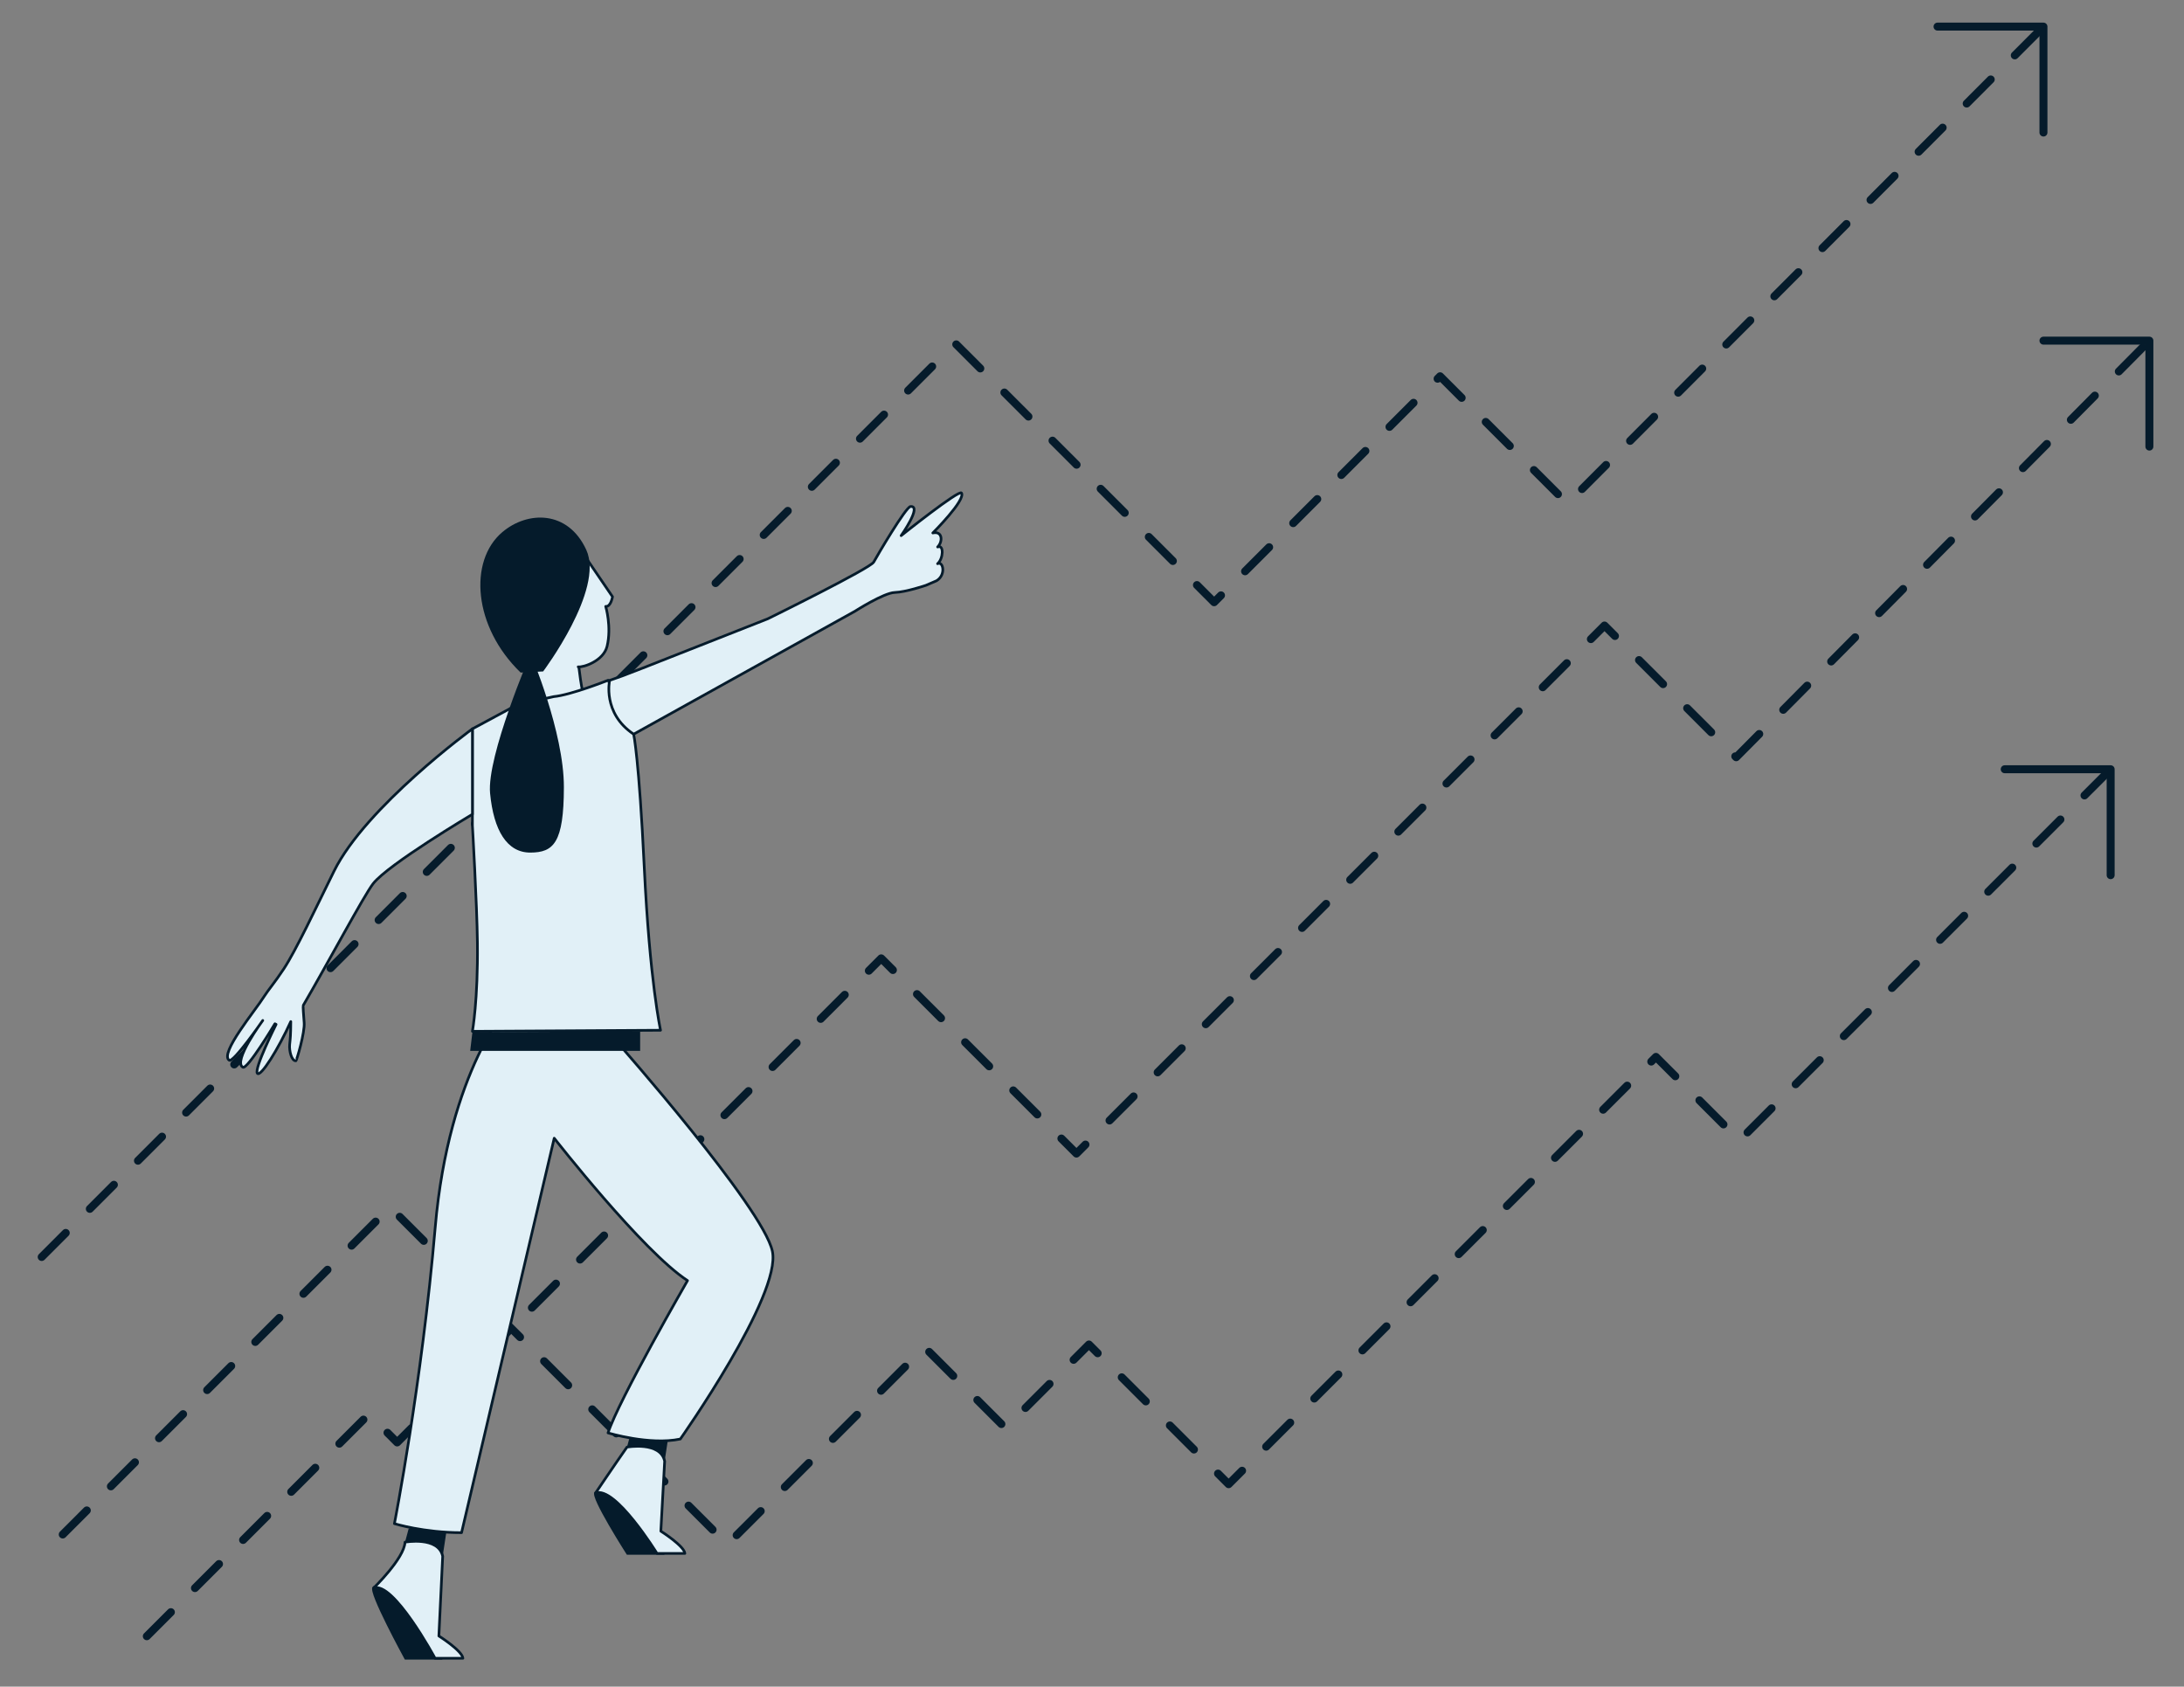 <svg xmlns="http://www.w3.org/2000/svg" id="Layer_1" viewBox="0 0 411.188 317.54"><rect x="0" y="0" width="411.188" height="317.54" fill="#808080" stroke="none"/><path d="m27.642,308.793c-.192,0-.384-.073-.53-.22-.293-.293-.293-.768,0-1.061l4.531-4.531c.293-.293.768-.293,1.061,0s.293.768,0,1.061l-4.531,4.531c-.146.146-.338.22-.53.22Zm9.062-9.062c-.192,0-.384-.073-.53-.22-.293-.293-.293-.768,0-1.061l4.531-4.531c.293-.293.768-.293,1.061,0s.293.768,0,1.061l-4.531,4.531c-.146.146-.338.22-.53.22Zm9.063-9.063c-.192,0-.384-.073-.53-.22-.293-.293-.293-.768,0-1.061l4.531-4.531c.293-.293.768-.293,1.061,0s.293.768,0,1.061l-4.531,4.531c-.146.146-.338.22-.53.22Zm9.062-9.062c-.192,0-.384-.073-.53-.22-.293-.293-.293-.768,0-1.061l4.531-4.531c.293-.293.768-.293,1.061,0s.293.768,0,1.061l-4.531,4.531c-.146.146-.338.22-.53.22Zm9.062-9.062c-.192,0-.384-.073-.53-.22-.293-.293-.293-.768,0-1.061l4.531-4.531c.293-.293.768-.293,1.061,0s.293.768,0,1.061l-4.531,4.531c-.146.146-.338.22-.53.22Zm10.885-.236c-.192,0-.384-.073-.53-.22l-1.822-1.822c-.293-.293-.293-.768,0-1.061s.768-.293,1.061,0l1.292,1.292,2.18-2.18c.293-.293.768-.293,1.061,0s.293.768,0,1.061l-2.71,2.71c-.146.146-.338.22-.53.22Zm7.241-7.241c-.192,0-.384-.073-.53-.22-.293-.293-.293-.768,0-1.061l4.531-4.531c.293-.293.768-.293,1.061,0s.293.768,0,1.061l-4.531,4.531c-.146.146-.338.22-.53.22Zm9.062-9.062c-.192,0-.384-.073-.53-.22-.293-.293-.293-.768,0-1.061l4.531-4.531c.293-.293.768-.293,1.061,0s.293.768,0,1.061l-4.531,4.531c-.146.146-.338.22-.53.22Zm9.062-9.062c-.192,0-.384-.073-.53-.22-.293-.293-.293-.768,0-1.061l4.531-4.531c.293-.293.768-.293,1.061,0s.293.768,0,1.061l-4.531,4.531c-.146.146-.338.22-.53.22Zm9.063-9.063c-.192,0-.384-.073-.53-.22-.293-.293-.293-.768,0-1.061l4.531-4.531c.293-.293.768-.293,1.061,0s.293.768,0,1.061l-4.531,4.531c-.146.146-.338.22-.53.22Zm9.062-9.062c-.192,0-.384-.073-.53-.22-.293-.293-.293-.768,0-1.061l4.531-4.531c.293-.293.768-.293,1.061,0s.293.768,0,1.061l-4.531,4.531c-.146.146-.338.22-.53.22Zm9.062-9.062c-.192,0-.384-.073-.53-.22-.293-.293-.293-.768,0-1.061l4.531-4.531c.293-.293.768-.293,1.061,0s.293.768,0,1.061l-4.531,4.531c-.146.146-.338.22-.53.22Zm75.336-1.828c-.192,0-.384-.073-.53-.22l-2.834-2.834c-.293-.293-.293-.768,0-1.061s.768-.293,1.061,0l2.304,2.304,1.167-1.167c.293-.293.768-.293,1.061,0s.293.768,0,1.061l-1.697,1.697c-.146.146-.338.22-.53.22Zm6.229-6.229c-.192,0-.384-.073-.53-.22-.293-.293-.293-.768,0-1.061l4.531-4.531c.293-.293.768-.293,1.061,0s.293.768,0,1.061l-4.531,4.531c-.146.146-.338.22-.53.22Zm-72.503-1.005c-.192,0-.384-.073-.53-.22-.293-.293-.293-.768,0-1.061l4.532-4.532c.293-.293.768-.293,1.061,0s.293.768,0,1.061l-4.532,4.532c-.146.146-.338.22-.53.22Zm58.908-.131c-.192,0-.384-.073-.53-.22l-4.531-4.531c-.293-.293-.293-.768,0-1.061s.768-.293,1.061,0l4.531,4.531c.293.293.293.768,0,1.061-.146.146-.338.22-.53.22Zm22.657-7.927c-.192,0-.384-.073-.53-.22-.293-.293-.293-.768,0-1.061l4.531-4.531c.293-.293.768-.293,1.061,0s.293.768,0,1.061l-4.531,4.531c-.146.146-.338.22-.53.22Zm-72.502-1.006c-.192,0-.384-.073-.53-.22-.293-.293-.293-.768,0-1.061l4.531-4.531c.293-.293.768-.293,1.061,0s.293.768,0,1.061l-4.531,4.531c-.146.146-.338.22-.53.22Zm40.782-.13c-.192,0-.384-.073-.53-.22l-4.531-4.531c-.293-.293-.293-.768,0-1.061s.768-.293,1.061,0l4.531,4.531c.293.293.293.768,0,1.061-.146.146-.338.22-.53.22Zm40.782-7.927c-.192,0-.384-.073-.53-.22-.293-.293-.293-.768,0-1.061l4.531-4.531c.293-.293.768-.293,1.061,0s.293.768,0,1.061l-4.531,4.531c-.146.146-.338.22-.53.22Zm-72.502-1.006c-.192,0-.384-.073-.53-.22-.293-.293-.293-.768,0-1.061l4.531-4.531c.293-.293.768-.293,1.061,0s.293.768,0,1.061l-4.531,4.531c-.146.146-.338.22-.53.22Zm22.657-.13c-.192,0-.384-.073-.53-.22l-4.532-4.532c-.293-.293-.293-.768,0-1.061s.768-.293,1.061,0l4.532,4.532c.293.293.293.768,0,1.061-.146.146-.338.22-.53.22Zm58.907-7.927c-.192,0-.384-.073-.53-.22-.293-.293-.293-.768,0-1.061l4.532-4.532c.293-.293.768-.293,1.061,0s.293.768,0,1.061l-4.532,4.532c-.146.146-.338.22-.53.22Zm-72.502-1.006c-.192,0-.384-.073-.53-.22-.293-.293-.293-.768,0-1.061l2.331-2.331c.293-.293.768-.293,1.061,0l2.2,2.2c.293.293.293.768,0,1.061s-.768.293-1.061,0l-1.67-1.67-1.801,1.801c-.146.146-.338.22-.53.22Zm81.565-8.058c-.192,0-.384-.073-.53-.22-.293-.293-.293-.768,0-1.061l4.531-4.531c.293-.293.768-.293,1.061,0s.293.768,0,1.061l-4.531,4.531c-.146.146-.338.22-.53.22Zm9.062-9.062c-.192,0-.384-.073-.53-.22-.293-.293-.293-.768,0-1.061l4.531-4.531c.293-.293.768-.293,1.061,0s.293.768,0,1.061l-4.531,4.531c-.146.146-.338.22-.53.22Zm9.062-9.062c-.192,0-.384-.073-.53-.22-.293-.293-.293-.768,0-1.061l4.531-4.531c.293-.293.768-.293,1.061,0s.293.768,0,1.061l-4.531,4.531c-.146.146-.338.22-.53.22Zm9.063-9.063c-.192,0-.384-.073-.53-.22-.293-.293-.293-.768,0-1.061l4.531-4.531c.293-.293.768-.293,1.061,0s.293.768,0,1.061l-4.531,4.531c-.146.146-.338.22-.53.22Zm54.545-4.948c-.199,0-.39-.079-.53-.22l-.169-.169c-.293-.293-.293-.768,0-1.061.153-.152.37-.222.554-.22l3.958-3.989c.291-.294.766-.296,1.061-.004.294.291.296.767.004,1.061l-4.345,4.38c-.141.142-.331.222-.53.222h-.002Zm-45.482-4.114c-.192,0-.384-.073-.53-.22-.293-.293-.293-.768,0-1.061l4.531-4.531c.293-.293.768-.293,1.061,0s.293.768,0,1.061l-4.531,4.531c-.146.146-.338.22-.53.22Zm40.782-.586c-.192,0-.384-.073-.53-.22l-4.531-4.532c-.293-.293-.293-.768,0-1.061s.768-.293,1.061,0l4.531,4.532c.293.293.293.768,0,1.061-.146.146-.338.22-.53.22Zm13.558-4.229c-.191,0-.382-.072-.528-.218-.294-.291-.296-.767-.004-1.061l4.513-4.55c.291-.293.766-.297,1.061-.004.294.291.296.767.004,1.061l-4.513,4.55c-.146.147-.339.222-.532.222Zm-45.277-4.247c-.192,0-.384-.073-.53-.22-.293-.293-.293-.768,0-1.061l4.531-4.531c.293-.293.768-.293,1.061,0s.293.768,0,1.061l-4.531,4.531c-.146.146-.338.22-.53.22Zm22.657-.587c-.192,0-.384-.073-.53-.22l-4.531-4.531c-.293-.293-.293-.768,0-1.061s.768-.293,1.061,0l4.531,4.531c.293.293.293.768,0,1.061-.146.146-.338.22-.53.22Zm31.646-4.266c-.191,0-.382-.072-.528-.218-.294-.292-.296-.767-.004-1.061l4.514-4.55c.291-.293.766-.297,1.061-.004.294.291.296.767.004,1.061l-4.514,4.55c-.146.147-.339.222-.532.222Zm-45.24-4.21c-.192,0-.384-.073-.53-.22-.293-.293-.293-.768,0-1.061l2.56-2.56c.293-.293.768-.293,1.061,0l1.973,1.973c.293.293.293.768,0,1.061s-.768.293-1.061,0l-1.442-1.442-2.029,2.029c-.146.146-.338.22-.53.22Zm54.267-4.89c-.191,0-.382-.072-.528-.218-.294-.291-.296-.767-.004-1.061l4.513-4.55c.291-.294.766-.296,1.061-.004.294.291.296.767.004,1.061l-4.513,4.55c-.146.147-.339.222-.532.222Zm9.025-9.1c-.191,0-.382-.072-.528-.218-.294-.291-.296-.767-.004-1.061l4.513-4.55c.291-.293.766-.297,1.061-.004.294.291.296.767.004,1.061l-4.513,4.55c-.146.147-.339.222-.532.222Zm9.026-9.1c-.191,0-.382-.072-.528-.218-.294-.291-.296-.767-.004-1.061l4.513-4.55c.291-.293.766-.297,1.061-.004.294.291.296.767.004,1.061l-4.513,4.55c-.146.147-.339.222-.532.222Zm9.025-9.1c-.191,0-.382-.072-.528-.218-.294-.291-.296-.767-.004-1.061l4.513-4.55c.292-.294.767-.296,1.061-.004.294.291.296.767.004,1.061l-4.513,4.55c-.146.147-.339.222-.532.222Zm9.026-9.1c-.191,0-.382-.072-.528-.218-.294-.291-.296-.767-.004-1.061l4.513-4.55c.292-.294.767-.296,1.061-.004.294.291.296.767.004,1.061l-4.513,4.55c-.146.147-.339.222-.532.222Zm9.025-9.1c-.191,0-.382-.072-.528-.218-.294-.291-.296-.767-.004-1.061l4.513-4.55c.292-.293.767-.297,1.061-.004.294.291.296.767.004,1.061l-4.513,4.55c-.146.147-.339.222-.532.222Z" fill="#051b2b"></path><path d="m138.692,289.769c-.192,0-.384-.073-.53-.22-.293-.293-.293-.768,0-1.061l4.531-4.531c.293-.293.768-.293,1.061,0s.293.768,0,1.061l-4.531,4.531c-.146.146-.338.22-.53.22Zm-126.879-.129c-.192,0-.384-.073-.53-.22-.293-.293-.293-.768,0-1.061l4.531-4.531c.293-.293.768-.293,1.061,0s.293.768,0,1.061l-4.531,4.531c-.146.146-.338.22-.53.22Zm122.348-.906c-.192,0-.384-.073-.53-.22l-4.531-4.531c-.293-.293-.293-.768,0-1.061s.768-.293,1.061,0l4.531,4.531c.293.293.293.768,0,1.061-.146.146-.338.22-.53.22Zm13.594-8.027c-.192,0-.384-.073-.53-.22-.293-.293-.293-.768,0-1.061l4.531-4.531c.293-.293.768-.293,1.061,0s.293.768,0,1.061l-4.531,4.531c-.146.146-.338.22-.53.22Zm-126.879-.129c-.192,0-.384-.073-.53-.22-.293-.293-.293-.768,0-1.061l4.531-4.531c.293-.293.768-.293,1.061,0s.293.768,0,1.061l-4.531,4.531c-.146.146-.338.22-.53.22Zm210.443-.406c-.192,0-.384-.073-.53-.22l-1.998-1.998c-.293-.293-.293-.768,0-1.061s.768-.293,1.061,0l1.468,1.468,2.003-2.003c.293-.293.768-.293,1.061,0s.293.768,0,1.061l-2.533,2.533c-.146.146-.338.22-.53.22Zm-106.221-.5c-.192,0-.384-.073-.53-.22l-4.532-4.532c-.293-.293-.293-.768,0-1.061s.768-.293,1.061,0l4.532,4.532c.293.293.293.768,0,1.061-.146.146-.338.22-.53.22Zm99.69-6.029c-.192,0-.384-.073-.53-.22l-4.531-4.531c-.293-.293-.293-.768,0-1.061s.768-.293,1.061,0l4.531,4.531c.293.293.293.768,0,1.061-.146.146-.338.22-.53.22Zm13.595-.535c-.192,0-.384-.073-.53-.22-.293-.293-.293-.768,0-1.061l4.531-4.531c.293-.293.768-.293,1.061,0s.293.768,0,1.061l-4.531,4.531c-.146.146-.338.22-.53.22Zm-81.566-1.463c-.192,0-.384-.073-.53-.22-.293-.293-.293-.768,0-1.061l4.532-4.532c.293-.293.768-.293,1.061,0s.293.768,0,1.061l-4.532,4.532c-.146.146-.338.22-.53.22Zm-126.878-.13c-.192,0-.384-.073-.53-.22-.293-.293-.293-.768,0-1.061l4.531-4.531c.293-.293.768-.293,1.061,0s.293.768,0,1.061l-4.531,4.531c-.146.146-.338.22-.53.22Zm86.096-.906c-.192,0-.384-.073-.53-.22l-4.531-4.531c-.293-.293-.293-.768,0-1.061s.768-.293,1.061,0l4.531,4.531c.293.293.293.768,0,1.061-.146.146-.338.22-.53.22Zm72.503-1.76c-.192,0-.384-.073-.53-.22l-4.531-4.531c-.293-.293-.293-.768,0-1.061s.768-.293,1.061,0l4.531,4.531c.293.293.293.768,0,1.061-.146.146-.338.22-.53.22Zm4.531-3.029c-.192,0-.384-.073-.53-.22-.293-.293-.293-.768,0-1.061l4.531-4.531c.293-.293.768-.293,1.061,0s.293.768,0,1.061l-4.531,4.531c-.146.146-.338.22-.53.22Zm22.657-1.239c-.192,0-.384-.073-.53-.22l-4.531-4.531c-.293-.293-.293-.768,0-1.061s.768-.293,1.061,0l4.531,4.531c.293.293.293.768,0,1.061-.146.146-.338.22-.53.22Zm31.72-.535c-.192,0-.384-.073-.53-.22-.293-.293-.293-.768,0-1.061l4.531-4.531c.293-.293.768-.293,1.061,0s.293.768,0,1.061l-4.531,4.531c-.146.146-.338.22-.53.22Zm-81.565-1.464c-.192,0-.384-.073-.53-.22-.293-.293-.293-.768,0-1.061l4.531-4.531c.293-.293.768-.293,1.061,0s.293.768,0,1.061l-4.531,4.531c-.146.146-.338.22-.53.22Zm-126.879-.129c-.192,0-.384-.073-.53-.22-.293-.293-.293-.768,0-1.061l4.531-4.531c.293-.293.768-.293,1.061,0s.293.768,0,1.061l-4.531,4.531c-.146.146-.338.22-.53.22Zm67.971-.906c-.192,0-.384-.073-.53-.22l-4.531-4.531c-.293-.293-.293-.768,0-1.061s.768-.293,1.061,0l4.531,4.531c.293.293.293.768,0,1.061-.146.146-.338.22-.53.22Zm72.502-1.76c-.192,0-.384-.073-.53-.22l-4.531-4.531c-.293-.293-.293-.768,0-1.061s.768-.293,1.061,0l4.531,4.531c.293.293.293.768,0,1.061-.146.146-.338.22-.53.22Zm22.657-3.029c-.192,0-.384-.073-.53-.22-.293-.293-.293-.768,0-1.061l2.886-2.886c.293-.293.768-.293,1.061,0l1.646,1.646c.293.293.293.768,0,1.061s-.768.293-1.061,0l-1.116-1.116-2.355,2.355c-.146.146-.338.22-.53.22Zm54.378-1.775c-.192,0-.384-.073-.53-.22-.293-.293-.293-.768,0-1.061l4.531-4.531c.293-.293.768-.293,1.061,0s.293.768,0,1.061l-4.531,4.531c-.146.146-.338.22-.53.22Zm-208.445-1.592c-.192,0-.384-.073-.53-.22-.293-.293-.293-.768,0-1.061l4.531-4.531c.293-.293.768-.293,1.061,0s.293.768,0,1.061l-4.531,4.531c-.146.146-.338.22-.53.22Zm49.846-.906c-.192,0-.384-.073-.53-.22l-4.531-4.531c-.293-.293-.293-.768,0-1.061s.768-.293,1.061,0l4.531,4.531c.293.293.293.768,0,1.061-.146.146-.338.22-.53.22Zm167.662-6.564c-.192,0-.384-.073-.53-.22-.293-.293-.293-.768,0-1.061l4.531-4.531c.293-.293.768-.293,1.061,0s.293.768,0,1.061l-4.531,4.531c-.146.146-.338.22-.53.22Zm-208.445-1.592c-.192,0-.384-.073-.53-.22-.293-.293-.293-.768,0-1.061l4.532-4.532c.293-.293.768-.293,1.061,0s.293.768,0,1.061l-4.532,4.532c-.146.146-.338.22-.53.22Zm31.72-.907c-.192,0-.384-.073-.53-.22l-4.531-4.531c-.293-.293-.293-.768,0-1.061s.768-.293,1.061,0l4.531,4.531c.293.293.293.768,0,1.061-.146.146-.338.22-.53.22Zm185.788-6.563c-.192,0-.384-.073-.53-.22-.293-.293-.293-.768,0-1.061l4.531-4.531c.293-.293.768-.293,1.061,0s.293.768,0,1.061l-4.531,4.531c-.146.146-.338.22-.53.22Zm-208.444-1.593c-.192,0-.384-.073-.53-.22-.293-.293-.293-.768,0-1.061l4.531-4.531c.293-.293.768-.293,1.061,0s.293.768,0,1.061l-4.531,4.531c-.146.146-.338.22-.53.22Zm13.594-.906c-.192,0-.384-.073-.53-.22l-4.531-4.531c-.293-.293-.293-.768,0-1.061s.768-.293,1.061,0l4.531,4.531c.293.293.293.768,0,1.061-.146.146-.338.22-.53.22Zm203.913-6.563c-.192,0-.384-.073-.53-.22-.293-.293-.293-.768,0-1.061l4.532-4.532c.293-.293.768-.293,1.061,0s.293.768,0,1.061l-4.532,4.532c-.146.146-.338.22-.53.22Zm9.063-9.063c-.192,0-.384-.073-.53-.22-.293-.293-.293-.768,0-1.061l4.531-4.531c.293-.293.768-.293,1.061,0s.293.768,0,1.061l-4.531,4.531c-.146.146-.338.22-.53.22Zm36.251-4.793c-.192,0-.384-.073-.53-.22-.293-.293-.293-.768,0-1.061l4.531-4.532c.293-.293.768-.293,1.061,0s.293.768,0,1.061l-4.531,4.532c-.146.146-.338.22-.53.22Zm-4.531-1.506c-.192,0-.384-.073-.53-.22l-4.531-4.531c-.293-.293-.293-.768,0-1.061s.768-.293,1.061,0l4.531,4.531c.293.293.293.768,0,1.061-.146.146-.338.22-.53.22Zm-22.657-2.764c-.192,0-.384-.073-.53-.22-.293-.293-.293-.768,0-1.061l4.531-4.531c.293-.293.768-.293,1.061,0s.293.768,0,1.061l-4.531,4.531c-.146.146-.338.22-.53.22Zm36.252-4.794c-.192,0-.384-.073-.53-.22-.293-.293-.293-.768,0-1.061l4.531-4.531c.293-.293.768-.293,1.061,0s.293.768,0,1.061l-4.531,4.531c-.146.146-.338.22-.53.22Zm-22.657-1.505c-.192,0-.384-.073-.53-.22l-3.118-3.117-.354.354c-.293.293-.768.293-1.061,0s-.293-.768,0-1.061l.884-.884c.293-.293.768-.293,1.061,0l3.648,3.647c.293.293.293.768,0,1.061-.146.146-.338.22-.53.22Zm31.72-7.558c-.192,0-.384-.073-.53-.22-.293-.293-.293-.768,0-1.061l4.531-4.531c.293-.293.768-.293,1.061,0s.293.768,0,1.061l-4.531,4.531c-.146.146-.338.22-.53.22Zm9.062-9.062c-.192,0-.384-.073-.53-.22-.293-.293-.293-.768,0-1.061l4.531-4.532c.293-.293.768-.293,1.061,0s.293.768,0,1.061l-4.531,4.532c-.146.146-.338.22-.53.22Zm9.062-9.063c-.192,0-.384-.073-.53-.22-.293-.293-.293-.768,0-1.061l4.531-4.531c.293-.293.768-.293,1.061,0s.293.768,0,1.061l-4.531,4.531c-.146.146-.338.22-.53.22Zm9.062-9.062c-.192,0-.384-.073-.53-.22-.293-.293-.293-.768,0-1.061l4.531-4.531c.293-.293.768-.293,1.061,0s.293.768,0,1.061l-4.531,4.531c-.146.146-.338.22-.53.22Zm9.063-9.062c-.192,0-.384-.073-.53-.22-.293-.293-.293-.768,0-1.061l4.531-4.532c.293-.293.768-.293,1.061,0s.293.768,0,1.061l-4.531,4.532c-.146.146-.338.22-.53.22Zm9.062-9.063c-.192,0-.384-.073-.53-.22-.293-.293-.293-.768,0-1.061l4.531-4.531c.293-.293.768-.293,1.061,0s.293.768,0,1.061l-4.531,4.531c-.146.146-.338.22-.53.22Z" fill="#051b2b"></path><path d="m7.849,237.397c-.192,0-.384-.073-.53-.22-.293-.293-.293-.768,0-1.061l4.531-4.531c.293-.293.768-.293,1.061,0s.293.768,0,1.061l-4.531,4.531c-.146.146-.338.22-.53.22Zm9.062-9.062c-.192,0-.384-.073-.53-.22-.293-.293-.293-.768,0-1.061l4.531-4.531c.293-.293.768-.293,1.061,0s.293.768,0,1.061l-4.531,4.531c-.146.146-.338.22-.53.22Zm9.063-9.063c-.192,0-.384-.073-.53-.22-.293-.293-.293-.768,0-1.061l4.531-4.531c.293-.293.768-.293,1.061,0s.293.768,0,1.061l-4.531,4.531c-.146.146-.338.22-.53.22Zm9.062-9.062c-.192,0-.384-.073-.53-.22-.293-.293-.293-.768,0-1.061l4.531-4.531c.293-.293.768-.293,1.061,0s.293.768,0,1.061l-4.531,4.531c-.146.146-.338.22-.53.22Zm9.062-9.062c-.192,0-.384-.073-.53-.22-.293-.293-.293-.768,0-1.061l4.531-4.531c.293-.293.768-.293,1.061,0s.293.768,0,1.061l-4.531,4.531c-.146.146-.338.22-.53.22Zm9.063-9.062c-.192,0-.384-.073-.53-.22-.293-.293-.293-.768,0-1.061l4.531-4.531c.293-.293.768-.293,1.061,0s.293.768,0,1.061l-4.531,4.531c-.146.146-.338.22-.53.22Zm9.062-9.063c-.192,0-.384-.073-.53-.22-.293-.293-.293-.768,0-1.061l4.531-4.531c.293-.293.768-.293,1.061,0s.293.768,0,1.061l-4.531,4.531c-.146.146-.338.22-.53.22Zm9.062-9.062c-.192,0-.384-.073-.53-.22-.293-.293-.293-.768,0-1.061l4.531-4.531c.293-.293.768-.293,1.061,0s.293.768,0,1.061l-4.531,4.531c-.146.146-.338.22-.53.22Zm9.062-9.062c-.192,0-.384-.073-.53-.22-.293-.293-.293-.768,0-1.061l4.532-4.531c.293-.293.768-.293,1.061,0s.293.768,0,1.061l-4.532,4.531c-.146.146-.339.22-.53.22Zm9.063-9.062c-.192,0-.384-.073-.53-.22-.293-.293-.293-.768,0-1.061l4.531-4.531c.293-.293.768-.293,1.061,0s.293.768,0,1.061l-4.531,4.531c-.146.146-.338.22-.53.22Zm9.062-9.063c-.192,0-.384-.073-.53-.22-.293-.293-.293-.768,0-1.061l4.531-4.531c.293-.293.768-.293,1.061,0s.293.768,0,1.061l-4.531,4.531c-.146.146-.338.22-.53.22Zm9.062-9.062c-.192,0-.384-.073-.53-.22-.293-.293-.293-.768,0-1.061l4.532-4.531c.293-.293.768-.293,1.061,0s.293.768,0,1.061l-4.532,4.531c-.146.146-.339.22-.53.22Zm9.063-9.062c-.192,0-.384-.073-.53-.22-.293-.293-.293-.768,0-1.061l4.531-4.531c.293-.293.768-.293,1.061,0s.293.768,0,1.061l-4.531,4.531c-.146.146-.338.22-.53.22Zm9.062-9.062c-.192,0-.384-.073-.53-.22-.293-.293-.293-.768,0-1.061l4.531-4.531c.293-.293.768-.293,1.061,0s.293.768,0,1.061l-4.531,4.531c-.146.146-.338.22-.53.22Zm102.926-5.457c-.192,0-.384-.073-.53-.22l-3.235-3.235c-.293-.293-.293-.768,0-1.061s.768-.293,1.061,0l2.705,2.705.766-.766c.293-.293.768-.293,1.061,0s.293.768,0,1.061l-1.296,1.296c-.146.146-.338.22-.53.22Zm-93.863-3.606c-.192,0-.384-.073-.53-.22-.293-.293-.293-.768,0-1.061l4.531-4.531c.293-.293.768-.293,1.061,0s.293.768,0,1.061l-4.531,4.531c-.146.146-.338.22-.53.22Zm99.691-2.222c-.192,0-.384-.073-.53-.22-.293-.293-.293-.768,0-1.061l4.531-4.531c.293-.293.768-.293,1.061,0s.293.768,0,1.061l-4.531,4.531c-.146.146-.338.22-.53.22Zm-13.595-1.938c-.192,0-.384-.073-.53-.22l-4.531-4.531c-.293-.293-.293-.768,0-1.061s.768-.293,1.061,0l4.531,4.531c.293.293.293.768,0,1.061-.146.146-.338.22-.53.22Zm-77.033-4.902c-.192,0-.384-.073-.53-.22-.293-.293-.293-.768,0-1.061l4.531-4.531c.293-.293.768-.293,1.061,0s.293.768,0,1.061l-4.531,4.531c-.146.146-.338.22-.53.22Zm99.69-2.222c-.192,0-.384-.073-.53-.22-.293-.293-.293-.768,0-1.061l4.531-4.531c.293-.293.768-.293,1.061,0s.293.768,0,1.061l-4.531,4.531c-.146.146-.338.22-.53.22Zm-31.72-1.938c-.192,0-.384-.073-.53-.22l-4.531-4.531c-.293-.293-.293-.768,0-1.061s.768-.293,1.061,0l4.531,4.531c.293.293.293.768,0,1.061-.146.146-.338.22-.53.22Zm81.564-3.527c-.192,0-.384-.073-.53-.22l-4.531-4.531c-.293-.293-.293-.768,0-1.061s.768-.293,1.061,0l4.531,4.531c.293.293.293.768,0,1.061-.146.146-.338.22-.53.22Zm4.529-.953c-.191,0-.384-.073-.529-.219-.294-.293-.294-.768-.002-1.061l4.526-4.536c.292-.294.769-.294,1.061-.002.294.293.294.768.002,1.061l-4.526,4.536c-.146.147-.339.221-.531.221Zm-145.002-.422c-.192,0-.384-.073-.53-.22-.293-.293-.293-.768,0-1.061l4.531-4.531c.293-.293.768-.293,1.061,0s.293.768,0,1.061l-4.531,4.531c-.146.146-.338.22-.53.22Zm99.69-2.222c-.192,0-.384-.073-.53-.22-.293-.293-.293-.768,0-1.061l4.531-4.531c.293-.293.768-.293,1.061,0s.293.768,0,1.061l-4.531,4.531c-.146.146-.338.22-.53.22Zm-49.845-1.938c-.192,0-.384-.073-.53-.22l-4.532-4.532c-.293-.293-.293-.768,0-1.061s.768-.293,1.061,0l4.532,4.532c.293.293.293.768,0,1.061-.146.146-.338.22-.53.22Zm81.564-3.527c-.192,0-.384-.073-.53-.22l-4.531-4.531c-.293-.293-.293-.768,0-1.061s.768-.293,1.061,0l4.531,4.531c.293.293.293.768,0,1.061-.146.146-.338.22-.53.22Zm22.645-.963c-.191,0-.384-.073-.529-.219-.294-.293-.294-.768-.002-1.061l4.526-4.536c.292-.295.769-.293,1.061-.002.294.293.294.768.002,1.061l-4.526,4.536c-.146.147-.339.221-.531.221Zm-144.992-.412c-.192,0-.384-.073-.53-.22-.293-.293-.293-.768,0-1.061l4.531-4.532c.293-.293.768-.293,1.061,0s.293.768,0,1.061l-4.531,4.532c-.146.146-.338.22-.53.22Zm99.69-2.222c-.192,0-.384-.073-.53-.22-.293-.293-.293-.768,0-1.061l4.532-4.532c.293-.293.768-.293,1.061,0s.293.768,0,1.061l-4.532,4.532c-.146.146-.338.22-.53.22Zm-67.971-1.939c-.192,0-.384-.073-.53-.22l-4.531-4.531c-.293-.293-.293-.768,0-1.061s.768-.293,1.061,0l4.531,4.531c.293.293.293.768,0,1.061-.146.146-.338.22-.53.22Zm81.565-3.526c-.192,0-.384-.073-.53-.22l-3.538-3.538c-.295.231-.722.212-.993-.06-.293-.293-.293-.768,0-1.061l.467-.467c.293-.293.768-.293,1.061,0l4.064,4.064c.293.293.293.768,0,1.061-.146.146-.338.22-.53.22Zm40.76-.973c-.191,0-.384-.073-.53-.219-.293-.293-.293-.768,0-1.062l4.527-4.536c.292-.292.768-.293,1.062,0,.293.293.293.768,0,1.062l-4.527,4.536c-.146.146-.339.22-.531.22Zm-144.981-.403c-.192,0-.384-.073-.53-.22-.293-.293-.293-.768,0-1.061l4.531-4.531c.293-.293.768-.293,1.061,0s.293.768,0,1.061l-4.531,4.531c-.146.146-.338.22-.53.22Zm13.594-4.16c-.192,0-.384-.073-.53-.22l-4.531-4.531c-.293-.293-.293-.768,0-1.061s.768-.293,1.061,0l4.531,4.531c.293.293.293.768,0,1.061-.146.146-.338.22-.53.22Zm140.441-4.509c-.191,0-.384-.073-.529-.219-.294-.293-.294-.768-.002-1.061l4.526-4.536c.293-.294.77-.294,1.061-.002.294.293.294.768.002,1.061l-4.526,4.536c-.146.147-.339.221-.531.221Zm9.053-9.072c-.191,0-.384-.073-.529-.219-.294-.293-.294-.768-.002-1.061l4.526-4.536c.292-.294.769-.294,1.061-.002.294.293.294.768.002,1.061l-4.526,4.536c-.146.147-.339.221-.531.221Zm9.054-9.072c-.191,0-.384-.073-.529-.219-.294-.293-.294-.768-.002-1.061l4.526-4.536c.293-.294.77-.294,1.061-.002.294.293.294.768.002,1.061l-4.526,4.536c-.146.147-.339.221-.531.221Zm9.053-9.072c-.191,0-.384-.073-.529-.219-.294-.293-.294-.768-.002-1.061l4.526-4.536c.292-.295.769-.293,1.061-.002.294.293.294.768.002,1.061l-4.526,4.536c-.146.147-.339.221-.531.221Zm9.054-9.072c-.191,0-.384-.073-.529-.219-.294-.293-.294-.768-.002-1.061l4.526-4.536c.292-.294.769-.294,1.061-.002.294.293.294.768.002,1.061l-4.526,4.536c-.146.147-.339.221-.531.221Zm9.053-9.073c-.191,0-.384-.073-.529-.219-.294-.293-.294-.768-.002-1.061l4.526-4.536c.292-.294.769-.294,1.061-.002.294.293.294.768.002,1.061l-4.526,4.536c-.146.147-.339.221-.531.221Zm9.053-9.072c-.191,0-.384-.073-.53-.219-.293-.293-.293-.768,0-1.062l4.527-4.536c.292-.293.768-.292,1.062,0,.293.293.293.768,0,1.062l-4.527,4.536c-.146.146-.339.22-.531.22Z" fill="#051b2b"></path><g><path d="m125.135,275.094l.721-4.758s-4.153-1.598-7.125-.437l-.687,2.54s5.452,2.672,7.091,2.654Z" fill="#051b2b"></path><path d="m112.188,280.984c-.982.586,5.973,11.471,5.973,11.471h6.499s-8.934-13.582-12.472-11.471Z" fill="#051b2b" stroke="#051b2b" stroke-miterlimit="10" stroke-width=".5"></path><path d="m118.045,272.44s6.31-1.137,7.091,2.654l-.718,13.168s4.413,2.793,4.524,4.192h-5.243s-7.905-12.806-11.584-11.355c0,0,3.759-5.567,5.93-8.66Z" fill="#e1f0f7" stroke="#051b2b" stroke-linecap="round" stroke-linejoin="round" stroke-width=".5"></path><path d="m83.345,292.984l.721-4.758s-4.153-1.598-7.125-.437l-.687,2.54s5.452,2.672,7.091,2.654Z" fill="#051b2b"></path><path d="m70.398,298.873c-.982.586,5.973,13.316,5.973,13.316h6.499s-8.934-15.427-12.472-13.316Z" fill="#051b2b" stroke="#051b2b" stroke-miterlimit="10" stroke-width=".5"></path><path d="m76.255,290.329s6.31-1.137,7.091,2.654l-.718,15.014s4.413,2.793,4.524,4.192h-5.243s-7.905-14.651-11.584-13.2c0,0,5.792-5.595,5.93-8.66Z" fill="#e1f0f7" stroke="#051b2b" stroke-linecap="round" stroke-linejoin="round" stroke-width=".5"></path><path d="m96.113,188.819s-11.618,12.582-14.174,42.255c-2.554,29.674-7.683,55.775-7.683,55.775,0,0,5.524,1.699,12.64,1.699l17.447-74.265s16.628,21.286,25.097,26.806c0,0-13.001,22.581-14.966,28.673,0,0,7.83,2.378,13.611,1.154,0,0,19.099-27.104,17.331-35.357-1.768-8.253-29.313-39.462-29.313-39.462l2.274-7.277h-22.265Z" fill="#e1f0f7" stroke="#051b2b" stroke-linecap="round" stroke-linejoin="round" stroke-width=".5"></path><path d="m110.385,132.316c-.874-1.221-1.511-7.726-1.511-7.726l-4.053-7.725-4.495,6.726v12.131l10.059-3.406Z" fill="#e1f0f7" stroke="#051b2b" stroke-linecap="round" stroke-linejoin="round" stroke-width=".5"></path><path d="m119.3,138.219s1.016,4.59,1.996,25.065c1.027,21.459,3.067,30.675,3.067,30.675l-35.422.203s1.069-5.854.944-16.661c-.087-7.458-.944-22.073-.944-22.073v-18.212l8.476-4.565,6.827-1.503c3.214-.292,10.26-3.085,10.26-3.085l4.797,10.156Z" fill="#e1f0f7" stroke="#051b2b" stroke-linecap="round" stroke-linejoin="round" stroke-width=".5"></path><path d="m108.861,125.545c.946.137,4.768-1.1,5.438-3.878.884-3.664-.263-7.502-.263-7.502.98.109,1.281-1.825,1.281-1.825l-5.191-7.621-6.07,15.794" fill="#e1f0f7" stroke="#051b2b" stroke-linecap="round" stroke-linejoin="round" stroke-width=".5"></path><path d="m88.94,137.216s-20.058,14.65-26.053,26.789c-3.463,7.015-7.173,14.929-9.451,18.387-1.666,2.528-3.01,4.087-3.663,5.136-1.686,2.706-8.492,10.806-6.621,12.078.788.536,6.32-7.491,6.32-7.491,0,0-5.722,7.716-3.751,8.805.868.48,6.035-8.181,6.035-8.181l.225.114s-4.214,8.424-3.527,9.221c.629.73,3.929-4.536,6.291-9.751-.015,2.697-.093,3.117-.213,4.349-.112,1.156.377,3.123,1.183,3.035.128-.014,1.717-5.361,1.547-7.215-.124-1.352-.223-3.12-.175-3.203,4.871-8.368,11.46-20.741,13.169-22.934,2.842-3.644,18.687-13.056,18.687-13.056v-16.081Z" fill="#e1f0f7" stroke="#051b2b" stroke-linecap="round" stroke-linejoin="round" stroke-width=".5"></path><path d="m164.493,105.824c.639-1.181,6.053-10.391,6.929-10.467,2.256-.192-1.759,5.482-1.759,5.482,0,0,10.934-8.737,11.363-8.026.808,1.347-5.405,7.526-5.405,7.526,1.836-.433,1.925,1.618.908,2.635l.11-.028c1.08-.345.969,2.237-.118,3.179h0c1.046-.558,1.638,2.118-.203,3.215,0,0-1.043.459-2.004.863,0,0-3.77,1.279-5.85,1.339-2.081.06-7.495,3.529-7.495,3.529l-41.67,23.148c-5.927-3.962-4.527-10.122-4.527-10.122,3.38-1.155,3.163-1.115,29.783-11.602,0,0,19.295-9.491,19.936-10.671Z" fill="#e1f0f7" stroke="#051b2b" stroke-linecap="round" stroke-linejoin="round" stroke-width=".5"></path><path d="m98.022,126.621c-8.913-8.586-9.843-21.015-3.46-26.431,4.771-4.046,12.389-4.163,15.823,3.337,3.433,7.502-8.126,22.88-8.126,22.88" fill="#051b2b"></path><path d="m99.897,123.064s-8.296,19.316-7.626,26.296c.668,6.982,3.185,11.162,7.577,11.151,4.394-.011,6.299-1.849,6.317-12.297.021-10.452-6.267-25.151-6.267-25.151h0Z" fill="#051b2b"></path><polyline points="120.523 194.162 88.94 194.327 88.523 197.843 97.99 197.843 120.523 197.843" fill="#051b2b"></polyline></g><path d="m384.728,25.703c-.414,0-.75-.336-.75-.75V5.759h-19.193c-.414,0-.75-.336-.75-.75s.336-.75.75-.75h19.943c.414,0,.75.336.75.75v19.944c0,.414-.336.75-.75.75Z" fill="#051b2b"></path><path d="m404.671,84.824c-.414,0-.75-.336-.75-.75v-19.193h-19.193c-.414,0-.75-.336-.75-.75s.336-.75.75-.75h19.943c.414,0,.75.336.75.75v19.943c0,.414-.336.75-.75.75Z" fill="#051b2b"></path><path d="m397.377,165.516c-.414,0-.75-.336-.75-.75v-19.194h-19.193c-.414,0-.75-.336-.75-.75s.336-.75.75-.75h19.943c.414,0,.75.336.75.75v19.944c0,.414-.336.75-.75.75Z" fill="#051b2b"></path></svg>
